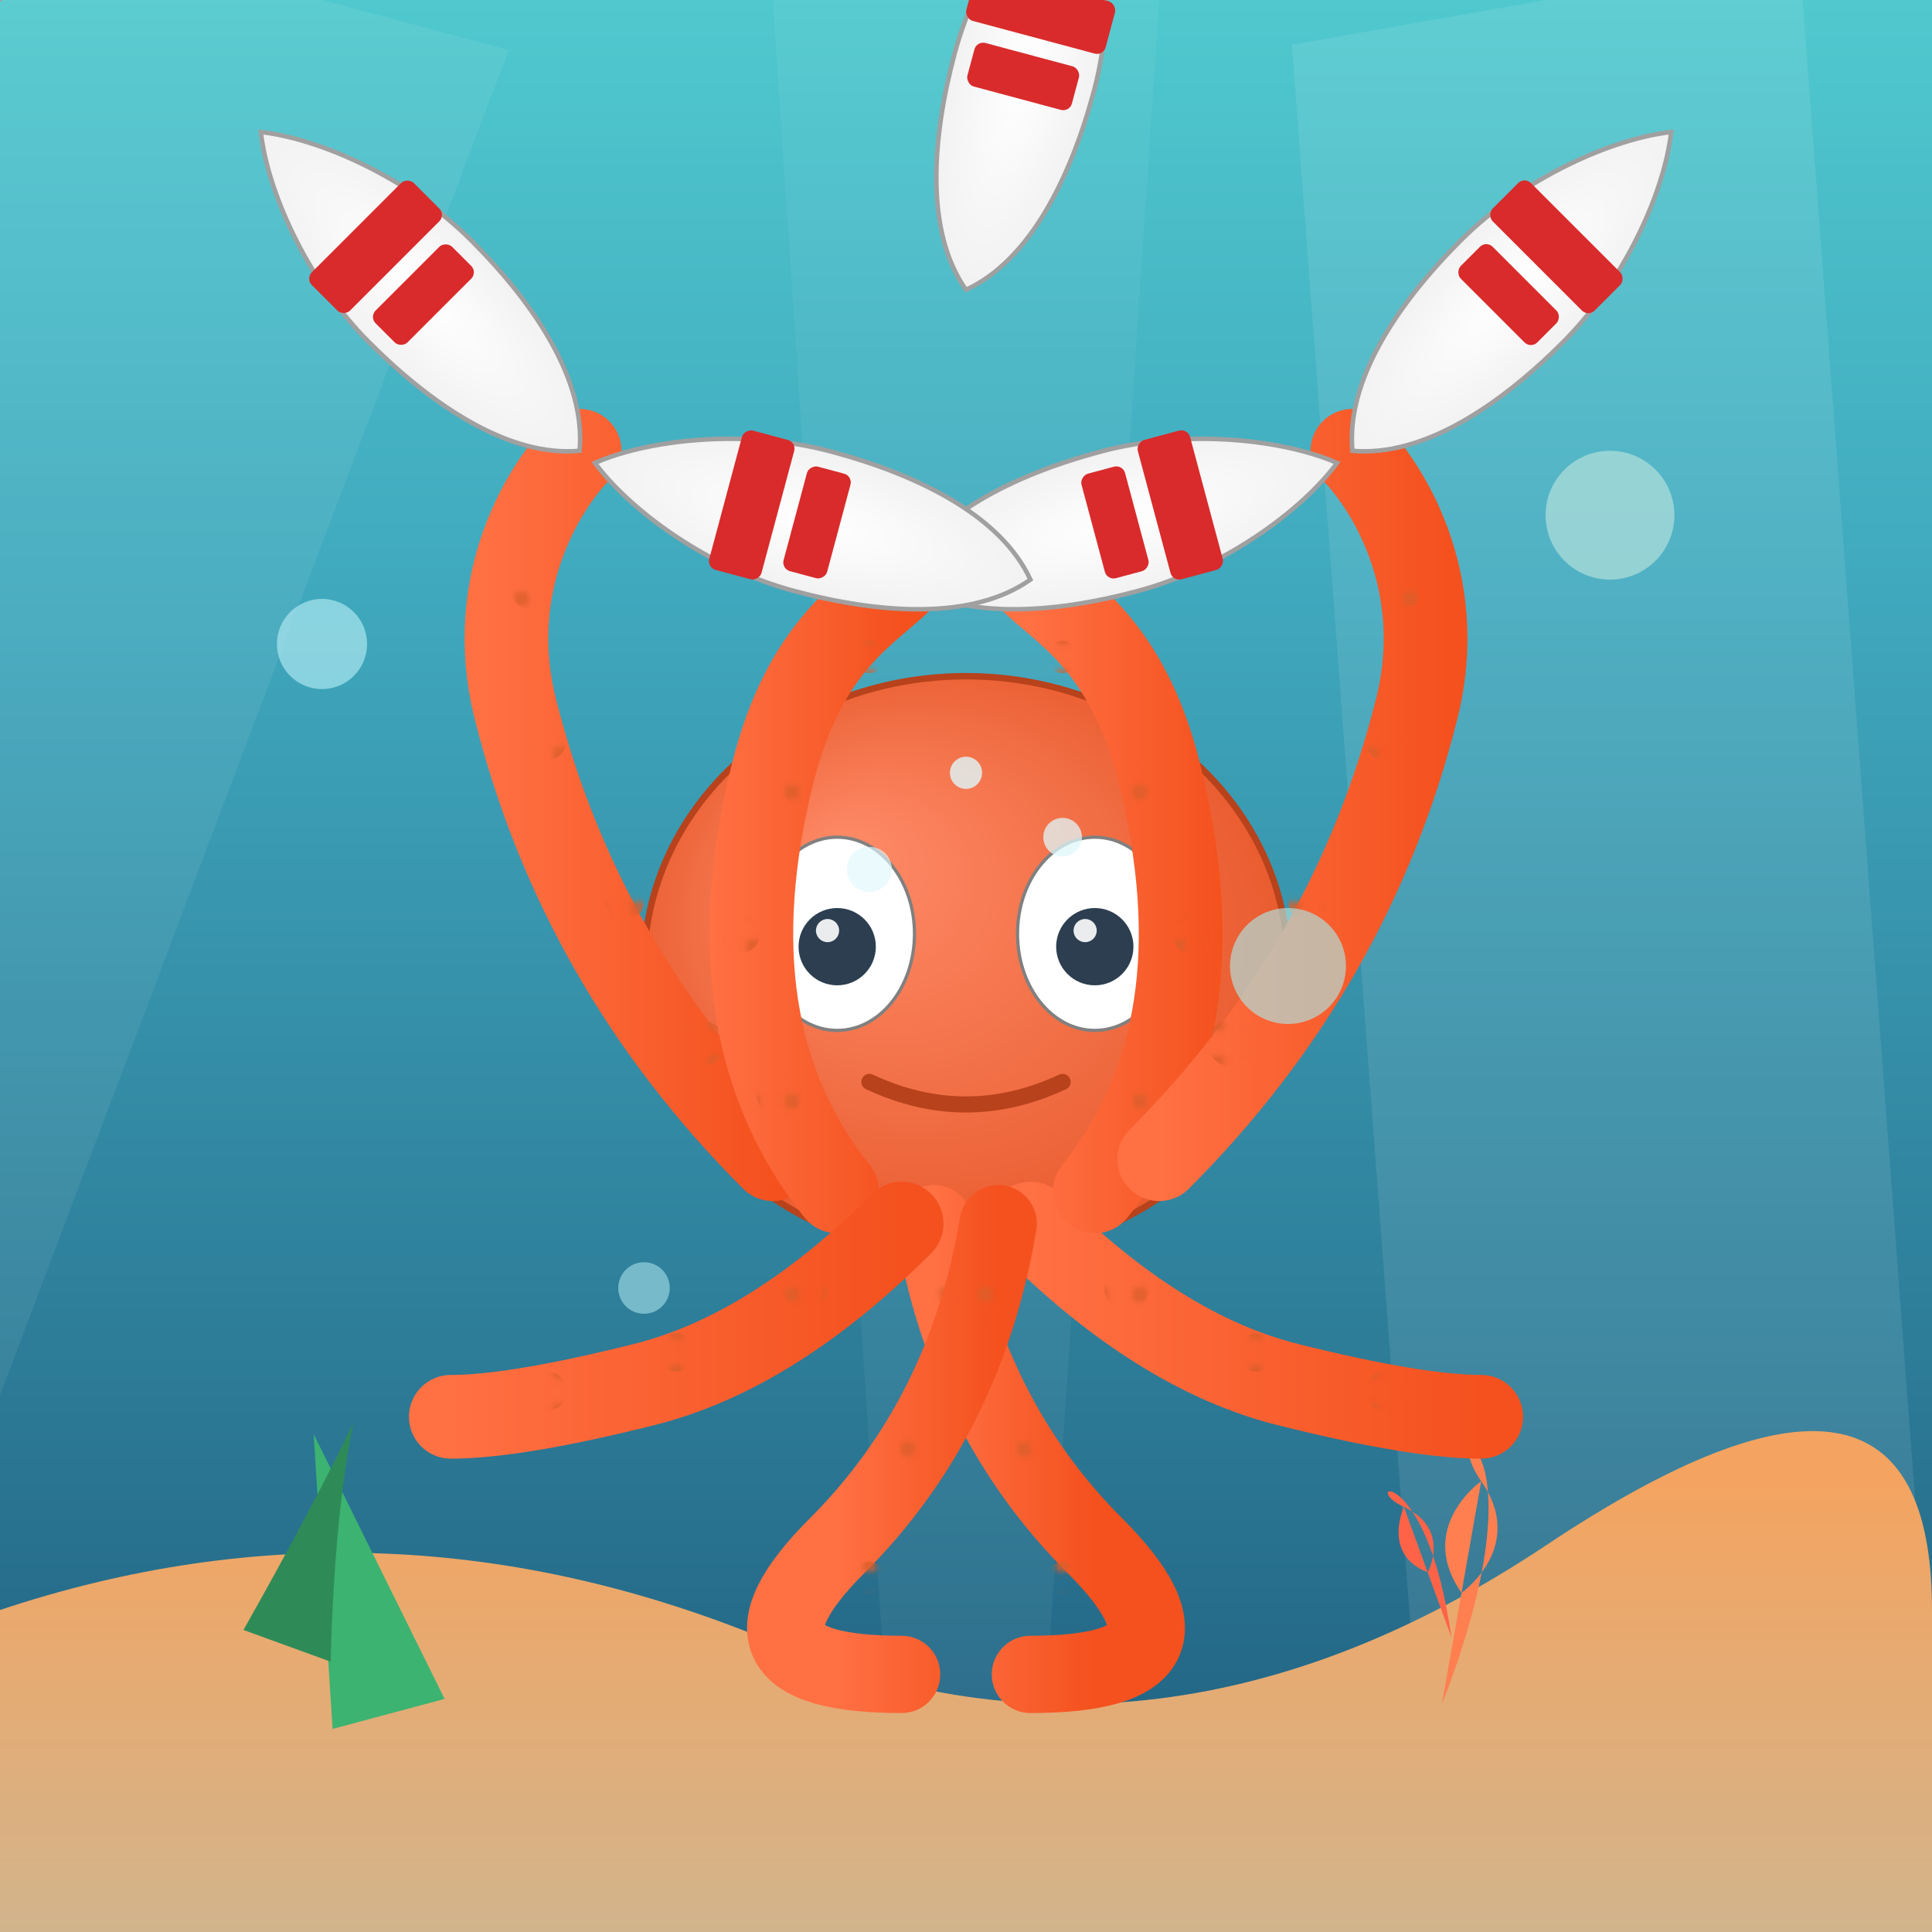 <svg viewBox="0 0 300 300" xmlns="http://www.w3.org/2000/svg">
    <defs>
        <!-- Gradients -->
        <linearGradient id="waterGradient" x1="0%" y1="0%" x2="0%" y2="100%">
            <stop offset="0%" style="stop-color:#50C9CE; stop-opacity:1" />
            <stop offset="30%" style="stop-color:#40A9BE; stop-opacity:1" />
            <stop offset="100%" style="stop-color:#1E5A7B; stop-opacity:1" />
        </linearGradient>
        <radialGradient id="octopusHeadGradient" cx="50%" cy="50%" r="60%" fx="30%" fy="30%">
            <stop offset="0%" style="stop-color:#FF8C69;" /> <!-- Lighter orange-pink -->
            <stop offset="100%" style="stop-color:#E65527;" /> <!-- Deeper orange-red -->
        </radialGradient>
        <linearGradient id="tentacleGradient" x1="0%" y1="0%" x2="100%" y2="0%"> <!-- Gradient along width for variety -->
            <stop offset="0%" style="stop-color:#FF7043;" /> <!-- Brighter Orange -->
            <stop offset="100%" style="stop-color:#F4511E;" /> <!-- Deeper Orange -->
        </linearGradient>
         <radialGradient id="pinGradient" cx="50%" cy="50%" r="70%">
            <stop offset="0%" style="stop-color:#FFFFFF;" />
            <stop offset="80%" style="stop-color:#F0F0F0;" />
            <stop offset="100%" style="stop-color:#E0E0E0;" />
        </radialGradient>
        <linearGradient id="sandyBottomGradient" x1="0%" y1="0%" x2="0%" y2="100%">
            <stop offset="0%" style="stop-color:#F4A460;" /> <!-- Sandy Brown -->
            <stop offset="100%" style="stop-color:#D2B48C;" /> <!-- Tan -->
        </linearGradient>

        <!-- Sucker Pattern -->
        <pattern id="suckerPattern" x="0" y="0" width="6" height="6" patternUnits="userSpaceOnUse">
            <circle cx="3" cy="3" r="1.2" fill="#D95F2C" opacity="0.8"/> <!-- Darker orange for suckers -->
        </pattern>

        <!-- Filter for slight depth/blur on distant elements -->
        <filter id="slightDepthBlur" x="-10%" y="-10%" width="120%" height="120%">
            <feGaussianBlur in="SourceGraphic" stdDeviation="0.3" />
        </filter>
    </defs>

    <!-- Background -->
    <rect width="300" height="300" fill="url(#waterGradient)" />

    <!-- Light rays -->
    <path d="M0 0 L80 0 L50 300 L-30 300 Z" fill="#FFFFFF" opacity="0.07" transform="rotate(15 50 0)"/>
    <path d="M200 0 L280 0 L250 300 L170 300 Z" fill="#FFFFFF" opacity="0.09" transform="rotate(-10 240 0)"/>
    <path d="M120 0 L180 0 L160 300 L140 300 Z" fill="#FFFFFF" opacity="0.05" />


    <!-- Seabed -->
    <path d="M0 250 Q60 230, 120 255 T240 240 T300 250 V300 H0 Z" fill="url(#sandyBottomGradient)" />
    
    <!-- Seaweed/Coral -->
    <g transform="translate(40 225) scale(0.9)" filter="url(#slightDepthBlur)">
        <path d="M0 50 Q5 25 10 0 Q15 25 20 50 Z" fill="#3CB371" transform="rotate(-15)"/>
        <path d="M-5 50 Q0 20 2 0 Q5 20 15 50 Z" fill="#2E8B57" transform="translate(15 -5) rotate(20) scale(0.8)"/>
    </g>
    <g transform="translate(230 230) scale(0.8)" filter="url(#slightDepthBlur)">
        <path d="M0 40 C 10 -10, -10 -10, 0 0 C 10 10, 0 20, 0 20 C -10 10, 0 0, 0 0 Z" fill="#FF7F50" transform="translate(0 0) rotate(10) scale(1.1)"/>
        <path d="M0 30 C 8 -8, -8 -8, 0 0 C 8 8, 0 15, 0 15 C -8 8, 0 0, 0 0 Z" fill="#FF6347" transform="translate(-15 5) rotate(-20) scale(0.9)"/>
    </g>

    <!-- Octopus -->
    <g id="octopus" transform="translate(150 180)">
        <!-- Head -->
        <ellipse cx="0" cy="-30" rx="50" ry="45" fill="url(#octopusHeadGradient)" stroke="#B7421B" stroke-width="1"/>
        <!-- Eyes -->
        <g id="eyes">
            <ellipse cx="-20" cy="-35" rx="12" ry="15" fill="white" stroke="grey" stroke-width="0.5"/>
            <circle cx="-20" cy="-33" r="6" fill="#2C3E50"/>
            <circle cx="-21.5" cy="-35.5" r="1.8" fill="white" opacity="0.9"/>

            <ellipse cx="20" cy="-35" rx="12" ry="15" fill="white" stroke="grey" stroke-width="0.5"/>
            <circle cx="20" cy="-33" r="6" fill="#2C3E50"/>
            <circle cx="18.5" cy="-35.5" r="1.8" fill="white" opacity="0.9"/>
        </g>
        <!-- Smile -->
        <path d="M-15 -12 Q0 -5 15 -12" stroke="#B7421B" stroke-width="2.5" fill="none" stroke-linecap="round"/>

        <!-- Tentacles - 8 of them -->
        <g class="tentacles">
            <g id="tentacle1">
                <path d="M-30 0 Q-60 -30 -70 -70 C -75 -90 -65 -105 -60 -110" stroke-width="13" stroke="url(#tentacleGradient)" fill="none" stroke-linecap="round"/>
                <circle cx="-41" cy="-18" r="3.5" fill="url(#suckerPattern)"/><circle cx="-53" cy="-40" r="3" fill="url(#suckerPattern)"/><circle cx="-65" cy="-65" r="3" fill="url(#suckerPattern)"/><circle cx="-68" cy="-88" r="2.5" fill="url(#suckerPattern)"/>
            </g>
            <g id="tentacle2">
                <path d="M-20 5 Q-40 -20 -30 -60 C -25 -80 -15 -85 -10 -90" stroke-width="13" stroke="url(#tentacleGradient)" fill="none" stroke-linecap="round"/>
                <circle cx="-29" cy="-10" r="3.5" fill="url(#suckerPattern)"/><circle cx="-35" cy="-35" r="3" fill="url(#suckerPattern)"/><circle cx="-26" cy="-58" r="3" fill="url(#suckerPattern)"/><circle cx="-15" cy="-78" r="2.5" fill="url(#suckerPattern)"/>
            </g>
            <g id="tentacle3">
                <path d="M-5 10 Q0 40 20 60 T 10 80" stroke-width="12" stroke="url(#tentacleGradient)" fill="none" stroke-linecap="round"/>
                <circle cx="-2" cy="22" r="3.2" fill="url(#suckerPattern)"/><circle cx="8" cy="45" r="2.8" fill="url(#suckerPattern)"/><circle cx="15" cy="65" r="2.5" fill="url(#suckerPattern)"/>
            </g>
            <g id="tentacle4">
                <path d="M10 10 Q30 30 50 35 T 80 40" stroke-width="13" stroke="url(#tentacleGradient)" fill="none" stroke-linecap="round"/>
                <circle cx="25" cy="20" r="3.5" fill="url(#suckerPattern)"/><circle cx="45" cy="30" r="3" fill="url(#suckerPattern)"/><circle cx="65" cy="36" r="3" fill="url(#suckerPattern)"/>
            </g>
            <g id="tentacle5"> <!-- Mirror of tentacle4 -->
                <path d="M-10 10 Q-30 30 -50 35 T -80 40" stroke-width="13" stroke="url(#tentacleGradient)" fill="none" stroke-linecap="round"/>
                <circle cx="-25" cy="20" r="3.5" fill="url(#suckerPattern)"/><circle cx="-45" cy="30" r="3" fill="url(#suckerPattern)"/><circle cx="-65" cy="36" r="3" fill="url(#suckerPattern)"/>
            </g>
            <g id="tentacle6"> <!-- Mirror of tentacle3 -->
                <path d="M5 10 Q0 40 -20 60 T -10 80" stroke-width="12" stroke="url(#tentacleGradient)" fill="none" stroke-linecap="round"/>
                <circle cx="2" cy="22" r="3.2" fill="url(#suckerPattern)"/><circle cx="-8" cy="45" r="2.8" fill="url(#suckerPattern)"/><circle cx="-15" cy="65" r="2.5" fill="url(#suckerPattern)"/>
            </g>
            <g id="tentacle7"> <!-- Mirror of tentacle2 -->
                <path d="M20 5 Q40 -20 30 -60 C 25 -80 15 -85 10 -90" stroke-width="13" stroke="url(#tentacleGradient)" fill="none" stroke-linecap="round"/>
                <circle cx="29" cy="-10" r="3.5" fill="url(#suckerPattern)"/><circle cx="35" cy="-35" r="3" fill="url(#suckerPattern)"/><circle cx="26" cy="-58" r="3" fill="url(#suckerPattern)"/><circle cx="15" cy="-78" r="2.5" fill="url(#suckerPattern)"/>
            </g>
            <g id="tentacle8"> <!-- Mirror of tentacle1 -->
                <path d="M30 0 Q60 -30 70 -70 C 75 -90 65 -105 60 -110" stroke-width="13" stroke="url(#tentacleGradient)" fill="none" stroke-linecap="round"/>
                <circle cx="41" cy="-18" r="3.5" fill="url(#suckerPattern)"/><circle cx="53" cy="-40" r="3" fill="url(#suckerPattern)"/><circle cx="65" cy="-65" r="3" fill="url(#suckerPattern)"/><circle cx="68" cy="-88" r="2.5" fill="url(#suckerPattern)"/>
            </g>
        </g>
    </g>

    <!-- Bowling Pins -->
    <g id="bowlingPinShape">
        <path d="M0,0 C-6,-5 -8,-15 -8,-25 C-8,-35 -4,-45 0,-50 C4,-45 8,-35 8,-25 C8,-15 6,-5 0,0 Z" fill="url(#pinGradient)" stroke="#A0A0A0" stroke-width="0.5"/>
        <rect x="-8" y="-35" width="16" height="6" fill="#D92B2B" rx="1"/>
        <rect x="-6" y="-27" width="12" height="5" fill="#D92B2B" rx="1"/>
    </g>

    <g id="juggledPins">
        <!-- Pin 1 (highest, center) -->
        <use href="#bowlingPinShape" transform="translate(150 45) scale(1.4) rotate(15)"/>
        <!-- Pin 2 (left, caught/released by tentacle 1: tip at (90,70) ) -->
        <use href="#bowlingPinShape" transform="translate(90 70) scale(1.4) rotate(-45)"/>
        <!-- Pin 3 (right, caught/released by tentacle 8: tip at (210,70) ) -->
        <use href="#bowlingPinShape" transform="translate(210 70) scale(1.4) rotate(45)"/>
        <!-- Pin 4 (held by tentacle 2: tip at (140,90) ) -->
        <use href="#bowlingPinShape" transform="translate(140 90) scale(1.4) rotate(75)"/>
        <!-- Pin 5 (held by tentacle 7: tip at (160,90) ) -->
        <use href="#bowlingPinShape" transform="translate(160 90) scale(1.4) rotate(-75)"/>
    </g>

    <!-- Bubbles -->
    <g id="bubbles" filter="url(#slightDepthBlur)">
        <circle cx="50" cy="100" r="7" fill="#B2EBF2" opacity="0.65">
            <animate attributeName="cy" values="100;40;100" dur="4.5s" repeatCount="indefinite" />
            <animate attributeName="cx" values="50;58;50" dur="4.5s" repeatCount="indefinite" />
        </circle>
        <circle cx="250" cy="80" r="10" fill="#B2DFDB" opacity="0.7">
            <animate attributeName="cy" values="80;20;80" dur="5.5s" repeatCount="indefinite" />
            <animate attributeName="cx" values="250;235;250" dur="5.5s" repeatCount="indefinite" />
        </circle>
        <circle cx="100" cy="200" r="4" fill="#B2EBF2" opacity="0.55">
            <animate attributeName="cy" values="200;140;200" dur="3.5s" repeatCount="indefinite" />
        </circle>
        <circle cx="200" cy="150" r="9" fill="#B2DFDB" opacity="0.68">
            <animate attributeName="cy" values="150;90;150" dur="5s" repeatCount="indefinite" />
            <animate attributeName="cx" values="200;215;200" dur="5s" repeatCount="indefinite" />
        </circle>
        <circle cx="165" cy="130" r="3" fill="#E0F7FA" opacity="0.75"> <!-- Near octopus mouth/head -->
             <animate attributeName="cy" values="130;95;130" dur="2.8s" repeatCount="indefinite" />
        </circle>
        <circle cx="135" cy="135" r="3.5" fill="#E0F7FA" opacity="0.65">
            <animate attributeName="cy" values="135;105;135" dur="3.2s" repeatCount="indefinite" />
        </circle>
         <circle cx="150" cy="120" r="2.5" fill="#E0F7FA" opacity="0.8">
            <animate attributeName="cy" values="120;80;120" dur="2.5s" begin="0.5s" repeatCount="indefinite" />
        </circle>
    </g>
</svg>